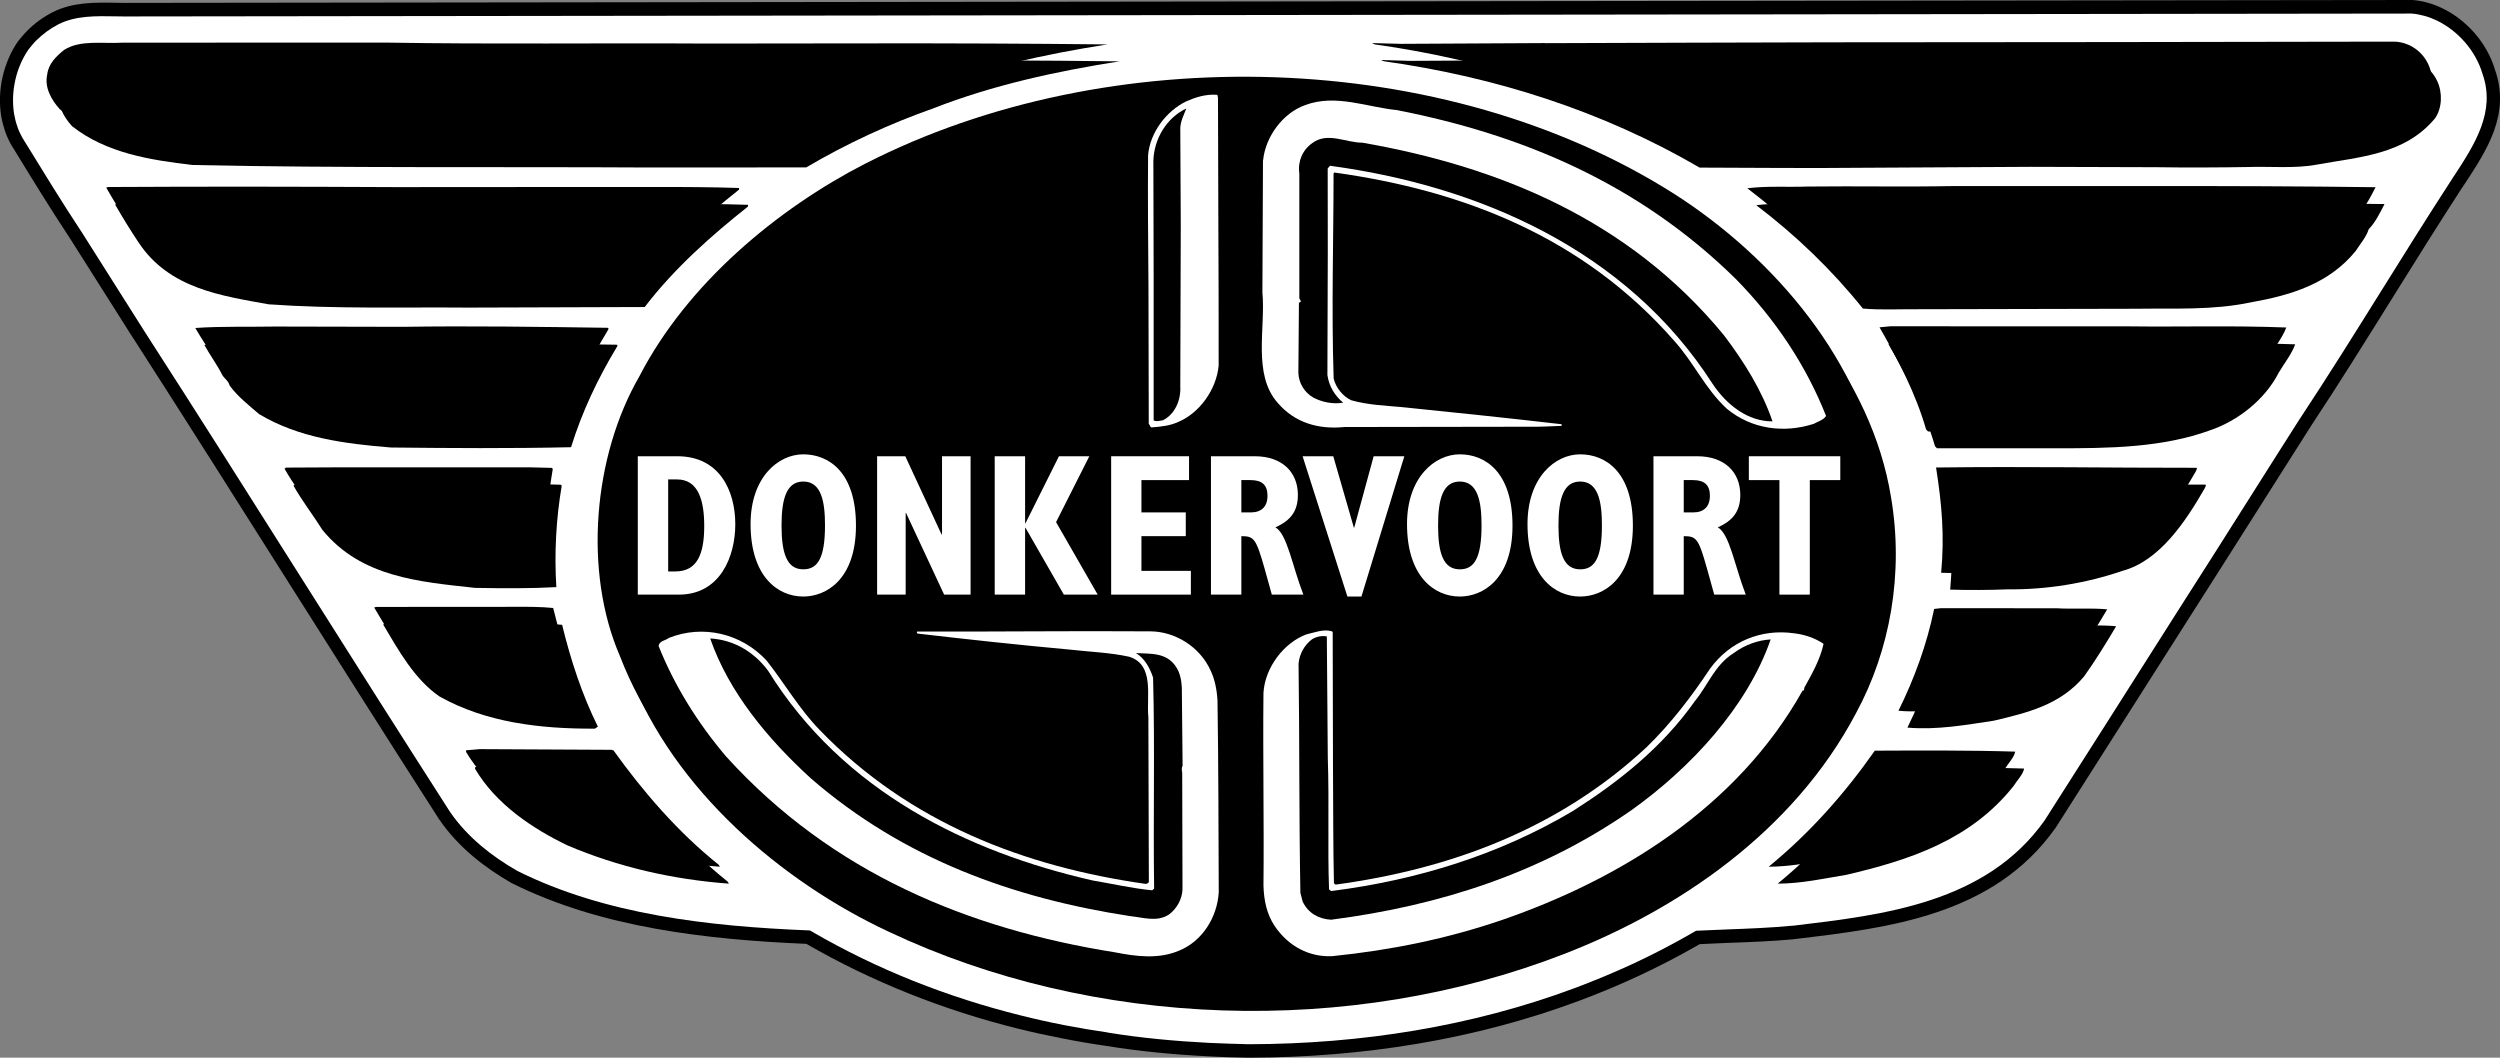 <svg width="26" height="11" viewBox="0 0 26 11" fill="none" xmlns="http://www.w3.org/2000/svg">
<rect x="0" y="0" width="26" height="11" fill="#808080" stroke="none"/>
<g clip-path="url(#clip0_11_7060)">
<path d="M25.09 0H25.09C25.143 0.004 25.197 0.014 25.25 0.029C25.302 0.043 25.353 0.063 25.402 0.087C25.653 0.208 25.863 0.445 25.946 0.72C26.112 1.183 25.866 1.557 25.634 1.911C25.606 1.953 25.633 1.912 25.598 1.964C25.363 2.327 25.128 2.702 24.894 3.078C24.61 3.533 24.326 3.99 24.03 4.437C23.822 4.764 23.653 5.03 23.484 5.298C23.245 5.674 23.007 6.051 22.757 6.442C22.491 6.861 22.257 7.23 22.067 7.527C21.877 7.827 21.651 8.182 21.376 8.613L21.374 8.615C20.731 9.52 19.643 9.65 18.676 9.765C18.667 9.766 18.659 9.767 18.651 9.768L18.649 9.768C18.649 9.768 18.646 9.768 18.645 9.769C18.43 9.789 18.195 9.798 17.969 9.806C17.87 9.81 17.773 9.814 17.678 9.819C17.669 9.824 17.659 9.829 17.649 9.835C17.452 9.948 17.25 10.052 17.045 10.148C16.839 10.244 16.63 10.331 16.418 10.41C15.338 10.812 14.174 10.998 12.987 11H12.982C12.914 10.999 12.846 10.997 12.778 10.995C12.707 10.992 12.638 10.99 12.57 10.986C12.214 10.968 11.847 10.934 11.504 10.877H11.503C11.349 10.855 11.195 10.829 11.042 10.798C10.887 10.768 10.736 10.735 10.587 10.698C9.817 10.506 9.077 10.215 8.386 9.816C7.867 9.794 7.337 9.752 6.821 9.659C6.298 9.565 5.79 9.418 5.321 9.184L5.317 9.182C5.178 9.102 5.04 9.009 4.912 8.9C4.784 8.791 4.666 8.665 4.568 8.522L4.567 8.521C4.044 7.707 3.537 6.904 3.029 6.102C2.483 5.238 1.937 4.375 1.392 3.527H1.391L0.731 2.484C0.522 2.168 0.332 1.858 0.137 1.539C0.131 1.531 0.126 1.522 0.121 1.514L0.12 1.513V1.512C0.093 1.466 0.071 1.417 0.053 1.366C0.036 1.315 0.022 1.263 0.013 1.21C-0.032 0.94 0.037 0.644 0.19 0.426L0.191 0.426L0.192 0.424C0.205 0.407 0.22 0.389 0.236 0.371C0.25 0.354 0.266 0.338 0.282 0.321C0.363 0.239 0.453 0.175 0.55 0.126H0.55C0.759 0.021 0.984 0.025 1.209 0.029C1.268 0.03 1.328 0.031 1.386 0.03H1.388L25.084 0H25.089H25.09Z" fill="black"/>
<path d="M25.081 0.141H25.08L1.388 0.171C1.328 0.172 1.267 0.171 1.207 0.17C0.997 0.166 0.788 0.162 0.609 0.252C0.526 0.295 0.447 0.351 0.376 0.422C0.363 0.435 0.35 0.449 0.337 0.465C0.325 0.479 0.312 0.494 0.299 0.511C0.167 0.699 0.109 0.954 0.147 1.187C0.155 1.232 0.166 1.276 0.181 1.318C0.195 1.36 0.214 1.4 0.236 1.439C0.236 1.439 0.236 1.439 0.237 1.439C0.242 1.448 0.247 1.456 0.252 1.464C0.449 1.785 0.64 2.096 0.844 2.406L0.845 2.407L1.505 3.45C2.061 4.313 2.602 5.169 3.143 6.025C3.656 6.836 4.169 7.647 4.679 8.442C4.77 8.575 4.879 8.69 4.998 8.792C5.118 8.894 5.248 8.982 5.381 9.058C5.837 9.285 6.333 9.429 6.844 9.521C7.357 9.614 7.887 9.655 8.408 9.676L8.424 9.677L8.438 9.685C9.121 10.083 9.854 10.371 10.618 10.561C10.768 10.599 10.918 10.632 11.067 10.661C11.217 10.69 11.369 10.716 11.522 10.738H11.522L11.523 10.739C11.858 10.794 12.22 10.828 12.576 10.846C12.646 10.849 12.715 10.852 12.782 10.854C12.851 10.857 12.918 10.858 12.984 10.86H12.987C14.159 10.858 15.307 10.674 16.372 10.278C16.581 10.2 16.787 10.114 16.988 10.021C17.191 9.926 17.389 9.824 17.583 9.712C17.595 9.705 17.609 9.697 17.625 9.688L17.639 9.68L17.655 9.679C17.751 9.675 17.856 9.67 17.964 9.666C18.183 9.658 18.413 9.649 18.633 9.628C18.634 9.628 18.635 9.628 18.636 9.628C18.644 9.628 18.652 9.627 18.66 9.626C19.599 9.514 20.655 9.389 21.263 8.534C21.449 8.242 21.684 7.874 21.953 7.45C22.224 7.024 22.45 6.669 22.642 6.365C22.877 5.999 23.123 5.61 23.369 5.221C23.564 4.913 23.759 4.604 23.915 4.36H23.915V4.36L23.916 4.359C24.211 3.913 24.495 3.458 24.779 3.003C25.012 2.63 25.244 2.258 25.485 1.887C25.506 1.853 25.516 1.838 25.52 1.832C25.52 1.832 25.521 1.831 25.521 1.831C25.521 1.831 25.52 1.832 25.52 1.832C25.518 1.835 25.524 1.827 25.523 1.829C25.735 1.504 25.958 1.162 25.818 0.768L25.817 0.764C25.745 0.526 25.563 0.32 25.344 0.214C25.302 0.194 25.259 0.177 25.214 0.165C25.17 0.153 25.125 0.144 25.08 0.141L25.081 0.141Z" fill="white"/>
<path fill-rule="evenodd" clip-rule="evenodd" d="M0.796 0.693C0.962 0.587 1.2 0.631 1.393 0.62L2.968 0.619L4.15 0.619C5.267 0.638 6.349 0.621 7.483 0.629L9.174 0.627C10.036 0.626 10.83 0.628 11.645 0.638C10.987 0.74 10.319 0.887 9.709 1.126C9.252 1.287 8.808 1.492 8.385 1.741L6.759 1.742C5.211 1.733 3.514 1.749 2.003 1.716C1.568 1.665 1.106 1.594 0.749 1.312C0.66 1.214 0.588 1.084 0.618 0.951C0.631 0.838 0.712 0.761 0.796 0.693Z" fill="black"/>
<path fill-rule="evenodd" clip-rule="evenodd" d="M1.218 2.12C2.27 2.115 3.176 2.117 4.212 2.122L5.665 2.121H6.944C7.213 2.119 7.494 2.121 7.779 2.13V2.148C7.401 2.448 7.016 2.787 6.705 3.193L4.876 3.199C4.149 3.193 3.491 3.214 2.795 3.165C2.302 3.076 1.762 3.002 1.444 2.526C1.358 2.397 1.276 2.264 1.197 2.127L1.218 2.12V2.12Z" fill="black"/>
<path fill-rule="evenodd" clip-rule="evenodd" d="M2.125 3.587C2.393 3.568 2.708 3.576 2.953 3.572L4.287 3.575C4.966 3.564 5.706 3.574 6.412 3.585C6.426 3.585 6.422 3.602 6.415 3.609C6.217 3.937 6.052 4.285 5.939 4.651C5.311 4.665 4.69 4.661 4.065 4.654C3.586 4.615 3.107 4.554 2.695 4.307C2.586 4.213 2.477 4.129 2.388 4.01C2.378 3.964 2.337 3.94 2.313 3.902C2.258 3.793 2.183 3.692 2.125 3.587Z" fill="black"/>
<path fill-rule="evenodd" clip-rule="evenodd" d="M3.66 5.035H5.594L5.832 5.041L5.842 5.052C5.783 5.396 5.764 5.758 5.786 6.106C5.518 6.121 5.243 6.119 4.941 6.114C4.357 6.05 3.756 6.004 3.353 5.511C3.257 5.357 3.144 5.214 3.052 5.05L3.069 5.039L3.66 5.036V5.035Z" fill="black"/>
<path fill-rule="evenodd" clip-rule="evenodd" d="M4.003 6.487L5.435 6.487C5.568 6.486 5.724 6.485 5.846 6.498C5.936 6.867 6.053 7.224 6.218 7.557L6.187 7.578C5.617 7.581 5.053 7.514 4.57 7.243C4.311 7.065 4.143 6.761 3.985 6.495L4.002 6.487H4.003Z" fill="black"/>
<path fill-rule="evenodd" clip-rule="evenodd" d="M5.073 7.967L6.458 7.974C6.461 7.984 6.475 7.974 6.475 7.98C6.783 8.411 7.148 8.834 7.567 9.168L7.581 9.19C6.997 9.147 6.429 9.017 5.899 8.791C5.541 8.618 5.16 8.367 4.941 7.996V7.978L5.073 7.967Z" fill="black"/>
<path fill-rule="evenodd" clip-rule="evenodd" d="M9.092 1.878C11.624 0.582 15.118 0.672 17.512 2.197C18.551 2.862 19.466 3.939 19.666 5.167C19.802 5.963 19.657 6.764 19.303 7.416C18.651 8.652 17.45 9.463 16.265 9.922C14.032 10.788 11.374 10.697 9.243 9.69C8.127 9.169 7.006 8.213 6.541 7.001C6.16 6.121 6.263 4.92 6.744 4.088C7.241 3.124 8.181 2.346 9.092 1.878H9.092Z" fill="black"/>
<path fill-rule="evenodd" clip-rule="evenodd" d="M16.163 0.624L17.66 0.62L19.16 0.615C21.099 0.615 23.01 0.612 24.972 0.608C25.128 0.604 25.278 0.694 25.346 0.841C25.404 0.961 25.399 1.125 25.324 1.231C25.007 1.612 24.532 1.632 24.095 1.712C23.871 1.755 23.603 1.729 23.379 1.737C23.094 1.742 22.73 1.744 22.432 1.739L21.122 1.735L19.329 1.745C18.807 1.751 18.209 1.744 17.676 1.743C16.669 1.156 15.553 0.8 14.392 0.637L14.361 0.624L14.667 0.633L16.164 0.625L16.163 0.624Z" fill="black"/>
<path fill-rule="evenodd" clip-rule="evenodd" d="M18.893 2.116C19.433 2.109 19.881 2.121 20.41 2.111H22.423C23.173 2.11 24.066 2.112 24.799 2.122C24.752 2.214 24.702 2.316 24.635 2.383C24.608 2.468 24.547 2.535 24.5 2.609C24.22 2.955 23.817 3.072 23.406 3.145C23.013 3.228 22.619 3.205 22.218 3.211L19.961 3.216C19.764 3.214 19.564 3.226 19.374 3.209C19.049 2.804 18.677 2.447 18.265 2.134C18.472 2.108 18.679 2.124 18.893 2.116V2.116Z" fill="black"/>
<path fill-rule="evenodd" clip-rule="evenodd" d="M19.591 7.983C20.053 7.981 20.589 7.978 21.051 7.993C21.041 8.053 20.977 8.116 20.943 8.172C20.495 8.74 19.848 8.947 19.203 9.098C18.959 9.138 18.735 9.189 18.488 9.19C18.914 8.84 19.275 8.434 19.592 7.983H19.591Z" fill="black"/>
<path fill-rule="evenodd" clip-rule="evenodd" d="M19.756 3.568L20.968 3.569H22.224C22.787 3.577 23.303 3.56 23.87 3.581C23.833 3.683 23.756 3.779 23.698 3.877C23.554 4.159 23.27 4.378 22.988 4.474C22.49 4.656 21.937 4.663 21.377 4.662H20.145L20.124 4.641C20.017 4.269 19.835 3.919 19.64 3.579L19.756 3.568Z" fill="black"/>
<path fill-rule="evenodd" clip-rule="evenodd" d="M20.209 6.508L20.28 6.501L21.485 6.502C21.641 6.511 21.838 6.496 22.008 6.513C21.903 6.689 21.796 6.865 21.675 7.034C21.425 7.334 21.079 7.413 20.737 7.495C20.445 7.539 20.143 7.594 19.837 7.567C20.002 7.233 20.133 6.881 20.209 6.508L20.209 6.508Z" fill="black"/>
<path fill-rule="evenodd" clip-rule="evenodd" d="M20.228 5.037C21.169 5.025 22.024 5.041 22.937 5.04C22.947 5.047 22.934 5.068 22.927 5.082C22.732 5.42 22.462 5.833 22.073 5.937C21.7 6.065 21.286 6.134 20.879 6.129C20.702 6.137 20.468 6.138 20.282 6.132C20.317 5.746 20.288 5.419 20.229 5.037H20.228Z" fill="black"/>
<path fill-rule="evenodd" clip-rule="evenodd" d="M0.669 0.518C0.835 0.412 1.073 0.456 1.266 0.444L2.841 0.443L4.023 0.443C5.14 0.462 6.222 0.446 7.356 0.453L9.047 0.451C9.909 0.45 10.703 0.453 11.518 0.462C10.86 0.564 10.192 0.712 9.582 0.95C9.125 1.111 8.681 1.317 8.258 1.565L6.632 1.567C5.084 1.558 3.387 1.574 1.876 1.54C1.441 1.489 0.979 1.418 0.622 1.136C0.533 1.038 0.461 0.908 0.491 0.775C0.504 0.662 0.585 0.585 0.669 0.517V0.518Z" fill="black"/>
<path fill-rule="evenodd" clip-rule="evenodd" d="M1.124 1.945C2.177 1.939 3.083 1.941 4.118 1.946L5.571 1.945H6.851C7.119 1.944 7.401 1.946 7.686 1.955V1.972C7.308 2.273 6.923 2.612 6.612 3.017L4.783 3.023C4.056 3.017 3.398 3.038 2.702 2.989C2.209 2.9 1.669 2.826 1.351 2.35C1.265 2.221 1.183 2.088 1.105 1.952L1.125 1.944L1.124 1.945Z" fill="black"/>
<path fill-rule="evenodd" clip-rule="evenodd" d="M2.031 3.411C2.3 3.392 2.615 3.401 2.86 3.396L4.194 3.399C4.872 3.388 5.613 3.399 6.319 3.409C6.332 3.409 6.329 3.426 6.322 3.434C6.124 3.761 5.959 4.11 5.846 4.475C5.218 4.489 4.596 4.486 3.972 4.478C3.493 4.439 3.014 4.378 2.602 4.131C2.493 4.037 2.384 3.953 2.295 3.834C2.284 3.789 2.244 3.764 2.22 3.726C2.165 3.617 2.09 3.516 2.031 3.411Z" fill="black"/>
<path fill-rule="evenodd" clip-rule="evenodd" d="M3.566 4.86H5.501L5.739 4.866L5.749 4.876C5.689 5.221 5.671 5.582 5.693 5.93C5.425 5.945 5.15 5.943 4.848 5.938C4.264 5.875 3.663 5.829 3.26 5.336C3.164 5.182 3.051 5.038 2.959 4.874L2.975 4.863L3.566 4.86V4.86Z" fill="black"/>
<path fill-rule="evenodd" clip-rule="evenodd" d="M3.91 6.312L5.342 6.311C5.474 6.31 5.63 6.31 5.753 6.323C5.843 6.691 5.96 7.048 6.125 7.381L6.094 7.403C5.524 7.406 4.96 7.338 4.477 7.067C4.218 6.889 4.05 6.585 3.892 6.319L3.909 6.312H3.91Z" fill="black"/>
<path fill-rule="evenodd" clip-rule="evenodd" d="M4.98 7.791L6.364 7.798C6.368 7.808 6.381 7.798 6.381 7.805C6.689 8.235 7.054 8.658 7.474 8.993L7.487 9.014C6.903 8.971 6.336 8.841 5.805 8.616C5.447 8.442 5.066 8.191 4.847 7.82V7.803L4.979 7.792L4.98 7.791Z" fill="black"/>
<path fill-rule="evenodd" clip-rule="evenodd" d="M8.999 1.702C11.531 0.406 15.024 0.496 17.419 2.021C18.457 2.687 19.372 3.763 19.572 4.991C19.709 5.787 19.563 6.589 19.21 7.24C18.558 8.477 17.357 9.287 16.171 9.746C13.938 10.612 11.28 10.521 9.15 9.514C8.034 8.993 6.912 8.037 6.448 6.825C6.066 5.946 6.169 4.744 6.65 3.913C7.148 2.948 8.087 2.17 8.998 1.702H8.999Z" fill="black"/>
<path fill-rule="evenodd" clip-rule="evenodd" d="M7.408 6.711C7.649 6.723 7.863 6.849 8.011 7.048C8.791 8.304 10.091 8.933 11.386 9.228C11.589 9.262 11.793 9.31 12.004 9.33L12.024 9.312C12.014 8.571 12.034 7.855 12.013 7.117C11.982 7.023 11.927 6.918 11.835 6.862C11.988 6.872 12.155 6.853 12.254 7.007C12.295 7.07 12.309 7.144 12.312 7.221L12.32 8.036C12.307 8.06 12.314 8.085 12.317 8.106L12.32 9.317C12.317 9.423 12.26 9.521 12.178 9.582C12.053 9.663 11.91 9.611 11.771 9.598C10.562 9.411 9.419 9.003 8.454 8.165C8.004 7.754 7.601 7.268 7.408 6.71L7.408 6.711Z" fill="black"/>
<path fill-rule="evenodd" clip-rule="evenodd" d="M16.07 0.449L17.567 0.444L19.067 0.44C21.005 0.44 22.916 0.436 24.878 0.433C25.034 0.428 25.184 0.519 25.253 0.666C25.311 0.785 25.305 0.95 25.231 1.056C24.914 1.437 24.439 1.457 24.001 1.536C23.777 1.58 23.509 1.553 23.285 1.561C23 1.567 22.637 1.568 22.338 1.563L21.028 1.559L19.236 1.569C18.713 1.575 18.116 1.568 17.583 1.567C16.575 0.979 15.46 0.624 14.298 0.462L14.268 0.448L14.573 0.456L16.07 0.448L16.07 0.449Z" fill="black"/>
<path fill-rule="evenodd" clip-rule="evenodd" d="M18.8 1.94C19.339 1.934 19.788 1.945 20.317 1.935H22.33C23.08 1.934 23.973 1.937 24.706 1.947C24.659 2.038 24.609 2.14 24.541 2.208C24.514 2.292 24.454 2.359 24.407 2.433C24.127 2.779 23.723 2.897 23.313 2.969C22.919 3.052 22.525 3.029 22.125 3.035L19.868 3.04C19.671 3.038 19.471 3.049 19.28 3.033C18.956 2.628 18.584 2.271 18.172 1.958C18.379 1.932 18.586 1.948 18.8 1.94Z" fill="black"/>
<path fill-rule="evenodd" clip-rule="evenodd" d="M19.498 7.807C19.959 7.805 20.496 7.802 20.958 7.817C20.948 7.877 20.884 7.94 20.85 7.997C20.402 8.564 19.754 8.772 19.11 8.923C18.866 8.963 18.642 9.013 18.394 9.014C18.82 8.665 19.181 8.259 19.498 7.807H19.498Z" fill="black"/>
<path fill-rule="evenodd" clip-rule="evenodd" d="M19.662 3.393L20.874 3.394H22.13C22.694 3.401 23.21 3.384 23.777 3.406C23.74 3.508 23.662 3.603 23.605 3.702C23.46 3.983 23.176 4.203 22.895 4.299C22.397 4.481 21.844 4.487 21.284 4.487H20.051L20.031 4.465C19.924 4.094 19.742 3.744 19.547 3.404L19.663 3.393H19.662Z" fill="black"/>
<path fill-rule="evenodd" clip-rule="evenodd" d="M20.115 6.333L20.186 6.325L21.392 6.326C21.548 6.336 21.745 6.321 21.915 6.337C21.81 6.513 21.703 6.69 21.581 6.859C21.331 7.159 20.986 7.238 20.643 7.32C20.352 7.364 20.05 7.418 19.744 7.392C19.909 7.057 20.039 6.705 20.115 6.333L20.115 6.333Z" fill="black"/>
<path fill-rule="evenodd" clip-rule="evenodd" d="M20.135 4.862C21.075 4.85 21.93 4.866 22.844 4.865C22.854 4.872 22.84 4.893 22.834 4.907C22.639 5.245 22.369 5.657 21.979 5.761C21.607 5.89 21.193 5.958 20.785 5.954C20.609 5.962 20.375 5.963 20.188 5.957C20.224 5.571 20.195 5.244 20.135 4.862H20.135Z" fill="black"/>
<path fill-rule="evenodd" clip-rule="evenodd" d="M7.087 6.804C7.44 6.662 7.841 6.754 8.104 7.037C8.291 7.275 8.446 7.544 8.657 7.761C9.592 8.728 10.789 9.182 12.05 9.361C12.06 9.358 12.077 9.354 12.08 9.34L12.075 7.627C12.053 7.412 12.143 7.082 11.875 6.999C11.674 6.955 11.47 6.949 11.26 6.925C10.723 6.875 10.197 6.819 9.674 6.758C9.67 6.755 9.664 6.744 9.67 6.737C10.475 6.74 11.269 6.728 12.097 6.735C12.352 6.737 12.611 6.894 12.724 7.146C12.768 7.24 12.789 7.352 12.793 7.458C12.804 8.104 12.804 8.782 12.807 9.449C12.791 9.712 12.633 9.959 12.396 10.055C12.182 10.147 11.951 10.117 11.727 10.073C10.212 9.832 8.787 9.253 7.684 8.037C7.387 7.687 7.147 7.303 6.982 6.889C6.985 6.833 7.053 6.832 7.087 6.804L7.087 6.804Z" fill="black"/>
<path fill-rule="evenodd" clip-rule="evenodd" d="M12.076 3.139C12.074 2.683 12.068 2.24 12.073 1.784C12.092 1.552 12.257 1.326 12.467 1.223C12.565 1.181 12.67 1.145 12.792 1.155L12.799 1.183L12.803 2.545C12.805 3.016 12.808 3.525 12.807 3.971C12.784 4.217 12.609 4.464 12.389 4.556C12.304 4.595 12.206 4.606 12.107 4.614C12.09 4.607 12.09 4.586 12.08 4.575L12.076 3.139Z" fill="black"/>
<path fill-rule="evenodd" clip-rule="evenodd" d="M13.272 7.374C13.288 7.111 13.487 6.85 13.724 6.764C13.808 6.746 13.896 6.707 13.985 6.735L13.992 6.742L13.995 8.111C13.998 8.547 13.996 8.958 14.005 9.354L14.022 9.368C15.209 9.207 16.338 8.794 17.253 7.943C17.506 7.699 17.726 7.41 17.918 7.121C18.127 6.835 18.452 6.707 18.788 6.755C18.9 6.768 19.006 6.802 19.098 6.865C19.061 7.03 18.977 7.175 18.896 7.323C18.896 7.337 18.896 7.354 18.879 7.351C18.193 8.577 16.965 9.317 15.758 9.735C15.186 9.931 14.606 10.05 13.988 10.113C13.754 10.124 13.533 10.014 13.389 9.8C13.307 9.677 13.276 9.534 13.272 9.376C13.279 8.736 13.265 8.048 13.272 7.374H13.272Z" fill="black"/>
<path fill-rule="evenodd" clip-rule="evenodd" d="M13.268 1.837C13.293 1.588 13.476 1.344 13.703 1.262C14.021 1.141 14.348 1.283 14.66 1.313C15.965 1.57 17.172 2.076 18.182 3.068C18.598 3.49 18.917 3.973 19.123 4.495C19.096 4.538 19.038 4.552 18.995 4.577C18.683 4.677 18.35 4.633 18.091 4.42C17.866 4.211 17.749 3.941 17.544 3.714C16.595 2.63 15.346 2.149 14.008 1.963L14.001 1.974C14.001 2.693 13.978 3.368 14.002 4.105C14.023 4.2 14.101 4.294 14.186 4.332C14.36 4.38 14.536 4.386 14.713 4.403C15.27 4.46 15.82 4.517 16.374 4.58V4.598C16.252 4.602 16.14 4.609 16.011 4.607L14.113 4.61C13.848 4.636 13.6 4.567 13.423 4.361C13.156 4.064 13.296 3.579 13.261 3.21L13.267 1.837L13.268 1.837Z" fill="black"/>
<path fill-rule="evenodd" clip-rule="evenodd" d="M6.955 6.635C7.308 6.493 7.709 6.586 7.972 6.869C8.159 7.106 8.314 7.376 8.525 7.592C9.46 8.56 10.657 9.014 11.918 9.193C11.928 9.189 11.945 9.186 11.948 9.171L11.943 7.458C11.921 7.244 12.011 6.913 11.743 6.83C11.542 6.786 11.338 6.78 11.128 6.756C10.591 6.707 10.065 6.65 9.542 6.589C9.538 6.586 9.532 6.576 9.538 6.568C10.343 6.571 11.137 6.56 11.965 6.566C12.22 6.568 12.479 6.724 12.592 6.977C12.636 7.071 12.657 7.184 12.662 7.289C12.672 7.935 12.672 8.613 12.675 9.28C12.659 9.543 12.501 9.79 12.264 9.886C12.05 9.978 11.819 9.948 11.595 9.904C10.08 9.663 8.655 9.084 7.552 7.868C7.255 7.518 7.016 7.134 6.85 6.72C6.854 6.664 6.921 6.663 6.955 6.635L6.955 6.635Z" fill="white"/>
<path fill-rule="evenodd" clip-rule="evenodd" d="M7.386 6.64C7.628 6.653 7.842 6.778 7.989 6.977C8.769 8.234 10.069 8.862 11.364 9.157C11.568 9.191 11.772 9.239 11.982 9.259L12.003 9.242C11.992 8.501 12.012 7.784 11.992 7.047C11.961 6.952 11.906 6.847 11.814 6.792C11.967 6.801 12.133 6.783 12.232 6.937C12.273 7 12.287 7.073 12.291 7.151L12.299 7.965C12.285 7.99 12.292 8.015 12.295 8.036L12.298 9.247C12.295 9.352 12.238 9.451 12.157 9.511C12.032 9.593 11.889 9.541 11.749 9.527C10.54 9.341 9.398 8.933 8.433 8.095C7.982 7.683 7.579 7.197 7.386 6.64V6.64Z" fill="black"/>
<path fill-rule="evenodd" clip-rule="evenodd" d="M11.944 2.97C11.941 2.514 11.936 2.072 11.94 1.615C11.959 1.383 12.125 1.158 12.335 1.055C12.433 1.012 12.538 0.977 12.66 0.986L12.667 1.014L12.671 2.377C12.673 2.847 12.675 3.356 12.674 3.802C12.652 4.048 12.476 4.295 12.256 4.387C12.172 4.427 12.073 4.438 11.975 4.445C11.958 4.438 11.958 4.417 11.947 4.407L11.944 2.97Z" fill="white"/>
<path fill-rule="evenodd" clip-rule="evenodd" d="M11.995 1.668C12.004 1.439 12.135 1.224 12.338 1.128C12.312 1.195 12.278 1.259 12.275 1.332L12.28 2.337L12.275 4.015C12.283 4.159 12.222 4.307 12.094 4.371C12.066 4.374 12.022 4.389 11.998 4.371L11.998 2.897L11.995 1.668Z" fill="black"/>
<path fill-rule="evenodd" clip-rule="evenodd" d="M13.14 7.206C13.155 6.942 13.354 6.681 13.591 6.596C13.676 6.578 13.764 6.539 13.853 6.566L13.86 6.573L13.863 7.943C13.866 8.378 13.864 8.789 13.873 9.186L13.89 9.2C15.077 9.039 16.206 8.625 17.121 7.774C17.374 7.53 17.594 7.241 17.786 6.952C17.995 6.667 18.32 6.539 18.656 6.586C18.768 6.599 18.874 6.634 18.965 6.696C18.929 6.862 18.845 7.006 18.764 7.154C18.764 7.168 18.764 7.186 18.747 7.182C18.061 8.408 16.832 9.149 15.626 9.566C15.053 9.762 14.474 9.881 13.856 9.944C13.622 9.956 13.401 9.845 13.257 9.631C13.175 9.509 13.144 9.365 13.14 9.207C13.147 8.568 13.133 7.88 13.14 7.205V7.206Z" fill="white"/>
<path fill-rule="evenodd" clip-rule="evenodd" d="M13.136 1.668C13.161 1.419 13.343 1.176 13.571 1.094C13.889 0.973 14.216 1.115 14.528 1.145C15.833 1.401 17.04 1.907 18.05 2.899C18.466 3.322 18.785 3.804 18.991 4.326C18.964 4.369 18.906 4.383 18.863 4.408C18.551 4.508 18.218 4.464 17.959 4.251C17.733 4.042 17.617 3.772 17.412 3.545C16.463 2.462 15.214 1.98 13.876 1.794L13.869 1.805C13.869 2.525 13.846 3.199 13.87 3.936C13.891 4.031 13.969 4.125 14.054 4.163C14.228 4.212 14.404 4.218 14.581 4.234C15.138 4.291 15.688 4.348 16.241 4.412V4.429C16.119 4.433 16.007 4.441 15.879 4.438L13.981 4.441C13.716 4.468 13.468 4.399 13.29 4.192C13.024 3.895 13.164 3.41 13.129 3.042L13.135 1.668H13.136Z" fill="white"/>
<path fill-rule="evenodd" clip-rule="evenodd" d="M13.646 6.648C13.69 6.62 13.751 6.609 13.799 6.619L13.809 7.88C13.825 8.35 13.806 8.8 13.822 9.249L13.843 9.267C14.742 9.153 15.592 8.889 16.357 8.435C16.834 8.131 17.284 7.777 17.628 7.29C17.766 7.121 17.833 6.917 18.029 6.793C18.144 6.708 18.279 6.658 18.415 6.65C18.171 7.354 17.58 7.989 16.968 8.425C16.035 9.076 14.981 9.418 13.844 9.565C13.718 9.559 13.606 9.499 13.548 9.377L13.524 9.286C13.509 8.415 13.516 7.744 13.505 6.902C13.514 6.8 13.568 6.705 13.646 6.648V6.648Z" fill="black"/>
<path fill-rule="evenodd" clip-rule="evenodd" d="M13.509 3.145C13.52 3.152 13.523 3.137 13.53 3.134L13.513 3.103V1.803C13.495 1.681 13.546 1.557 13.651 1.486C13.809 1.37 13.997 1.485 14.17 1.484C15.587 1.732 16.941 2.283 17.931 3.489C18.14 3.766 18.324 4.06 18.434 4.382C18.18 4.384 17.958 4.213 17.811 3.992C16.911 2.589 15.36 1.93 13.832 1.724L13.808 1.752L13.809 2.616L13.805 3.901C13.822 4.017 13.881 4.115 13.969 4.188C13.864 4.206 13.749 4.183 13.657 4.134C13.568 4.082 13.507 3.987 13.503 3.878L13.509 3.144L13.509 3.145Z" fill="black"/>
<path fill-rule="evenodd" clip-rule="evenodd" d="M7.117 6.075V5.118H7.209C7.427 5.118 7.493 5.329 7.493 5.601C7.493 5.891 7.421 6.075 7.192 6.075H7.117H7.117ZM6.801 6.316H7.229C7.66 6.316 7.815 5.916 7.815 5.585C7.815 5.234 7.65 4.876 7.213 4.876H6.801V6.316Z" fill="black"/>
<path fill-rule="evenodd" clip-rule="evenodd" d="M8.296 5.595C8.296 5.312 8.351 5.139 8.522 5.139C8.709 5.139 8.748 5.346 8.748 5.595C8.748 5.941 8.669 6.053 8.522 6.053C8.349 6.053 8.296 5.882 8.296 5.595ZM7.974 5.582C7.974 6.122 8.253 6.335 8.522 6.335C8.759 6.335 9.07 6.16 9.07 5.597C9.07 5.034 8.781 4.857 8.522 4.857C8.263 4.857 7.974 5.093 7.974 5.582Z" fill="black"/>
<path fill-rule="evenodd" clip-rule="evenodd" d="M9.29 4.876H9.583L9.96 5.69H9.965V4.876H10.262V6.316H9.987L9.591 5.466H9.587V6.316H9.29V4.876Z" fill="black"/>
<path fill-rule="evenodd" clip-rule="evenodd" d="M10.513 4.876H10.829V5.574H10.833L11.181 4.876H11.497L11.15 5.561L11.584 6.316H11.232L10.833 5.62H10.829V6.316H10.513V4.876Z" fill="black"/>
<path fill-rule="evenodd" clip-rule="evenodd" d="M11.723 4.876H12.534V5.124H12.039V5.46H12.499V5.708H12.039V6.068H12.553V6.316H11.723V4.876Z" fill="black"/>
<path fill-rule="evenodd" clip-rule="evenodd" d="M13.078 5.46V5.124H13.174C13.29 5.124 13.35 5.173 13.35 5.287C13.35 5.401 13.284 5.46 13.178 5.46H13.078ZM12.762 6.316H13.078V5.708C13.211 5.708 13.231 5.733 13.319 6.046L13.395 6.316H13.723C13.605 6.01 13.556 5.687 13.432 5.616C13.597 5.544 13.666 5.441 13.666 5.278C13.666 5.042 13.503 4.876 13.217 4.876H12.762V6.316Z" fill="black"/>
<path fill-rule="evenodd" clip-rule="evenodd" d="M13.715 4.876H14.034L14.248 5.619H14.252L14.454 4.876H14.774L14.327 6.336H14.181L13.715 4.876Z" fill="black"/>
<path fill-rule="evenodd" clip-rule="evenodd" d="M15.123 5.595C15.123 5.312 15.178 5.139 15.35 5.139C15.537 5.139 15.576 5.346 15.576 5.595C15.576 5.941 15.496 6.053 15.35 6.053C15.176 6.053 15.123 5.882 15.123 5.595ZM14.801 5.582C14.801 6.122 15.08 6.335 15.349 6.335C15.586 6.335 15.898 6.16 15.898 5.597C15.898 5.034 15.608 4.857 15.349 4.857C15.091 4.857 14.801 5.093 14.801 5.582Z" fill="black"/>
<path fill-rule="evenodd" clip-rule="evenodd" d="M16.376 5.595C16.376 5.312 16.431 5.139 16.602 5.139C16.79 5.139 16.828 5.346 16.828 5.595C16.828 5.941 16.749 6.053 16.602 6.053C16.429 6.053 16.376 5.882 16.376 5.595ZM16.054 5.582C16.054 6.122 16.333 6.335 16.602 6.335C16.839 6.335 17.15 6.16 17.15 5.597C17.15 5.034 16.861 4.857 16.602 4.857C16.343 4.857 16.054 5.093 16.054 5.582Z" fill="black"/>
<path fill-rule="evenodd" clip-rule="evenodd" d="M17.679 5.46V5.124H17.775C17.892 5.124 17.951 5.173 17.951 5.287C17.951 5.401 17.886 5.46 17.779 5.46H17.679ZM17.363 6.316H17.679V5.708C17.812 5.708 17.833 5.733 17.921 6.046L17.996 6.316H18.324C18.206 6.01 18.157 5.687 18.033 5.616C18.198 5.544 18.267 5.441 18.267 5.278C18.267 5.042 18.104 4.876 17.818 4.876H17.363V6.316Z" fill="black"/>
<path fill-rule="evenodd" clip-rule="evenodd" d="M18.674 5.124H18.356V4.876H19.308V5.124H18.99V6.316H18.674V5.124Z" fill="black"/>
<path fill-rule="evenodd" clip-rule="evenodd" d="M6.949 5.943V4.986H7.041C7.259 4.986 7.324 5.197 7.324 5.47C7.324 5.759 7.253 5.943 7.024 5.943H6.948L6.949 5.943ZM6.633 6.184H7.061C7.492 6.184 7.647 5.784 7.647 5.453C7.647 5.102 7.482 4.745 7.045 4.745H6.633V6.184Z" fill="white"/>
<path fill-rule="evenodd" clip-rule="evenodd" d="M8.128 5.464C8.128 5.181 8.183 5.008 8.354 5.008C8.542 5.008 8.58 5.215 8.58 5.464C8.58 5.81 8.501 5.921 8.354 5.921C8.181 5.921 8.128 5.751 8.128 5.464ZM7.806 5.451C7.806 5.991 8.085 6.204 8.354 6.204C8.59 6.204 8.902 6.029 8.902 5.466C8.902 4.903 8.613 4.725 8.354 4.725C8.095 4.725 7.806 4.962 7.806 5.451Z" fill="white"/>
<path fill-rule="evenodd" clip-rule="evenodd" d="M9.122 4.745H9.415L9.792 5.558H9.797V4.745H10.094V6.184H9.819L9.423 5.335H9.419V6.184H9.122V4.745Z" fill="white"/>
<path fill-rule="evenodd" clip-rule="evenodd" d="M10.345 4.745H10.661V5.442H10.665L11.013 4.745H11.329L10.983 5.43L11.416 6.184H11.064L10.665 5.489H10.661V6.184H10.345V4.745Z" fill="white"/>
<path fill-rule="evenodd" clip-rule="evenodd" d="M11.556 4.745H12.366V4.993H11.871V5.329H12.332V5.576H11.871V5.937H12.385V6.184H11.556V4.745Z" fill="white"/>
<path fill-rule="evenodd" clip-rule="evenodd" d="M12.91 5.329V4.993H13.006C13.123 4.993 13.182 5.042 13.182 5.156C13.182 5.27 13.117 5.329 13.01 5.329H12.91V5.329ZM12.595 6.184H12.91V5.576C13.043 5.576 13.063 5.602 13.152 5.914L13.227 6.184H13.555C13.437 5.879 13.388 5.556 13.264 5.484C13.429 5.412 13.498 5.309 13.498 5.147C13.498 4.911 13.335 4.745 13.049 4.745H12.594V6.184H12.595Z" fill="white"/>
<path fill-rule="evenodd" clip-rule="evenodd" d="M13.547 4.745H13.866L14.08 5.487H14.084L14.286 4.745H14.605L14.159 6.204H14.013L13.547 4.745Z" fill="white"/>
<path fill-rule="evenodd" clip-rule="evenodd" d="M14.956 5.464C14.956 5.181 15.011 5.008 15.182 5.008C15.369 5.008 15.408 5.215 15.408 5.464C15.408 5.81 15.329 5.921 15.182 5.921C15.009 5.921 14.956 5.751 14.956 5.464ZM14.633 5.451C14.633 5.991 14.913 6.204 15.182 6.204C15.418 6.204 15.73 6.029 15.73 5.466C15.73 4.903 15.441 4.725 15.182 4.725C14.923 4.725 14.633 4.962 14.633 5.451Z" fill="white"/>
<path fill-rule="evenodd" clip-rule="evenodd" d="M16.208 5.464C16.208 5.181 16.263 5.008 16.434 5.008C16.621 5.008 16.66 5.215 16.66 5.464C16.66 5.81 16.581 5.921 16.434 5.921C16.261 5.921 16.208 5.751 16.208 5.464ZM15.886 5.451C15.886 5.991 16.165 6.204 16.434 6.204C16.671 6.204 16.982 6.029 16.982 5.466C16.982 4.903 16.693 4.725 16.434 4.725C16.175 4.725 15.886 4.962 15.886 5.451Z" fill="white"/>
<path fill-rule="evenodd" clip-rule="evenodd" d="M17.511 5.329V4.993H17.607C17.724 4.993 17.783 5.042 17.783 5.156C17.783 5.27 17.718 5.329 17.611 5.329H17.511V5.329ZM17.195 6.184H17.511V5.576C17.644 5.576 17.665 5.602 17.753 5.914L17.828 6.184H18.156C18.038 5.879 17.989 5.556 17.865 5.484C18.03 5.412 18.099 5.309 18.099 5.147C18.099 4.911 17.936 4.745 17.651 4.745H17.196V6.184H17.195Z" fill="white"/>
<path fill-rule="evenodd" clip-rule="evenodd" d="M18.506 4.993H18.188V4.745H19.139V4.993H18.822V6.184H18.506V4.993Z" fill="white"/>
</g>
<defs>
<clipPath id="clip0_11_7060">
<rect width="26" height="11" fill="white"/>
</clipPath>
</defs>
</svg>
